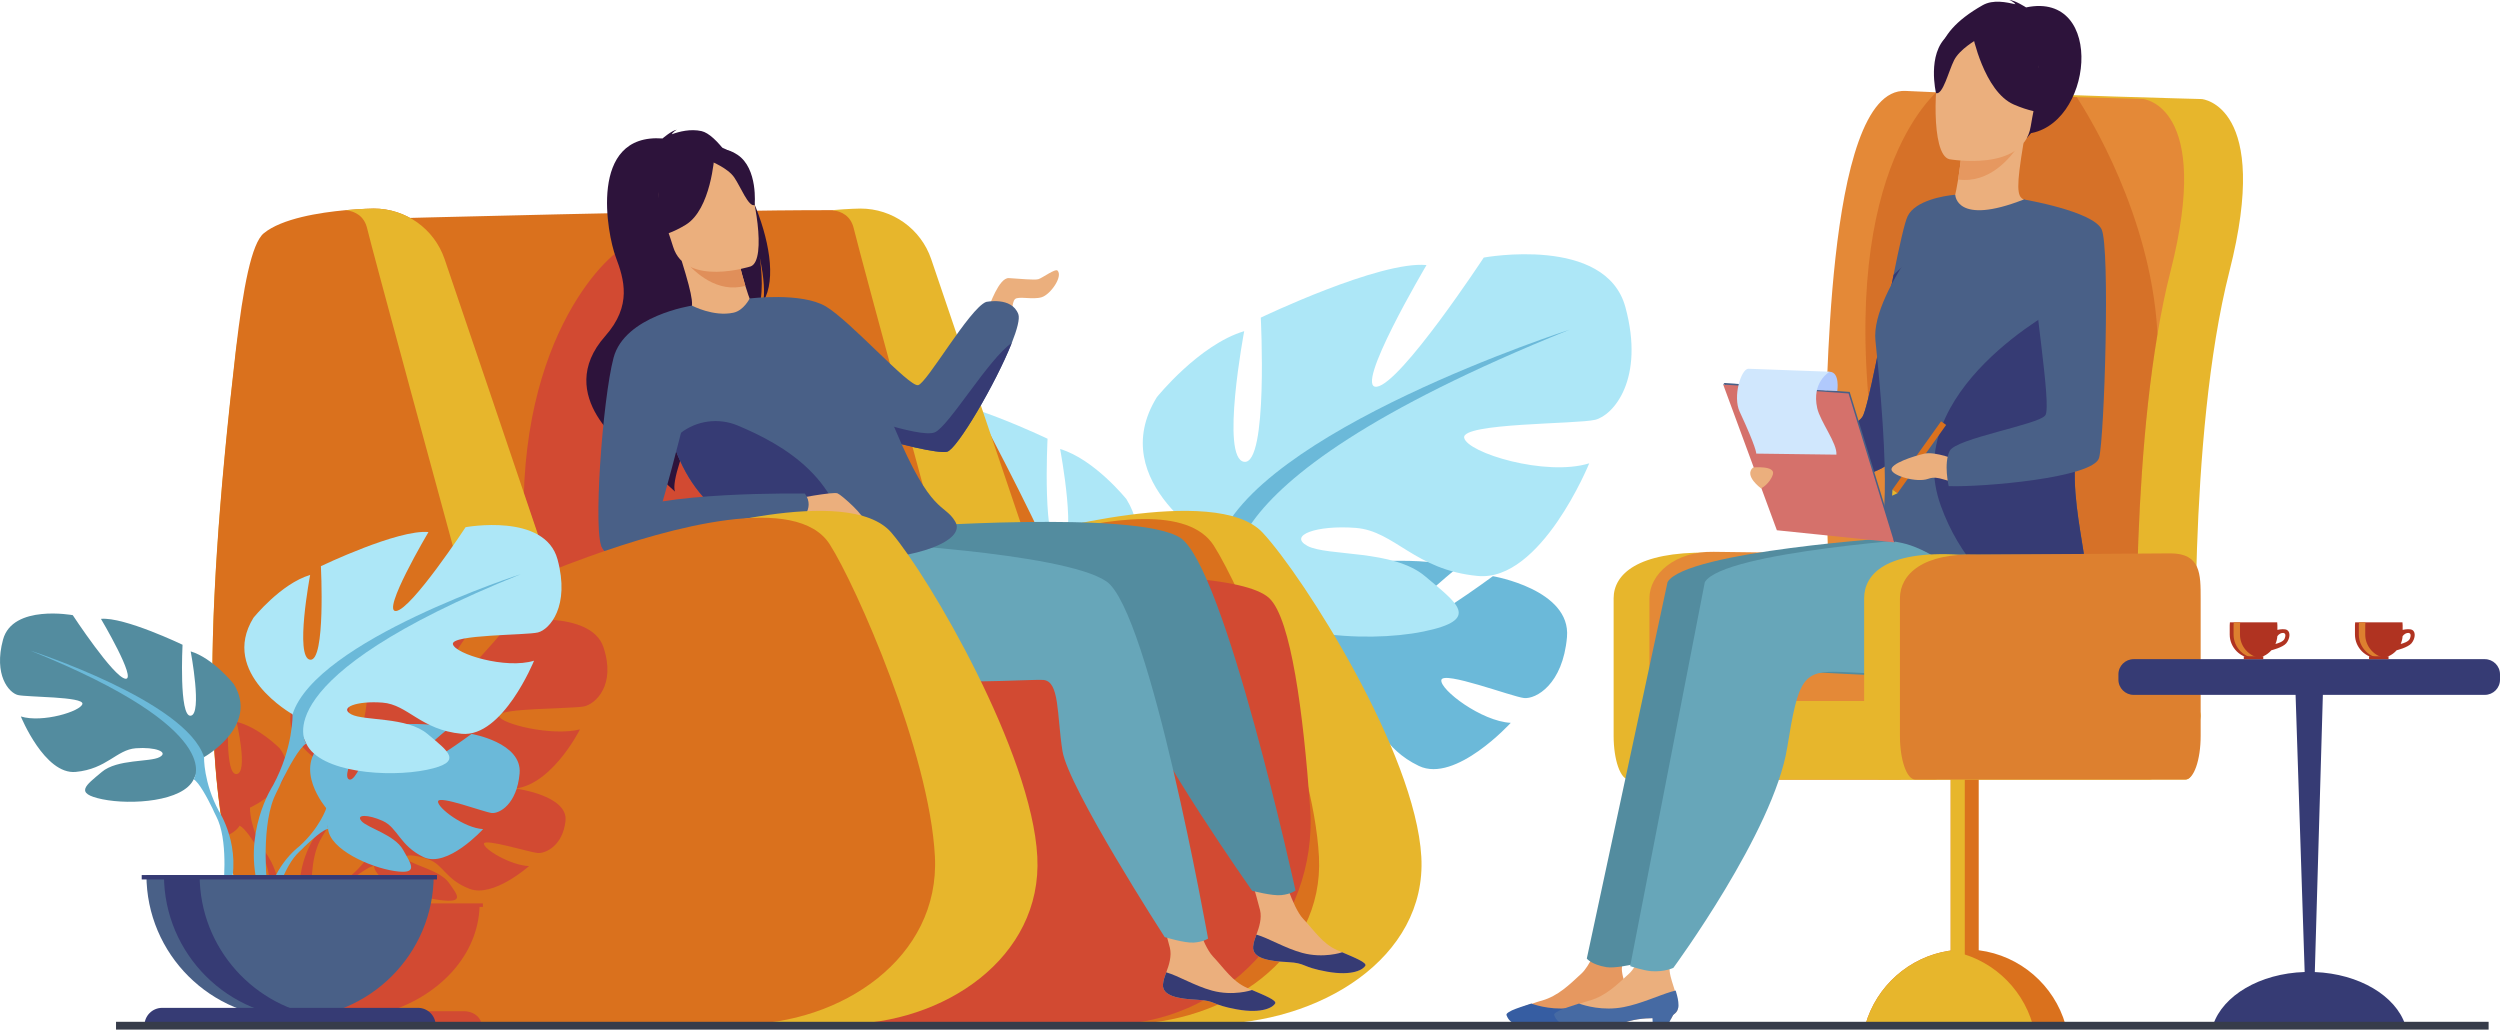 <svg width="560" height="231" viewBox="0 0 560 231" fill="none" xmlns="http://www.w3.org/2000/svg">
<g clip-path="url(#clip0)">
<path d="M334.41 129.068C334.41 129.068 317.024 141.954 313.634 141.172C310.244 140.391 326.34 127.261 326.34 127.261C320.283 124.358 301.455 126.177 301.455 126.177C301.455 126.177 295.183 146.335 292.091 144.748C288.999 143.158 298.559 127.179 298.559 127.179C291.812 126.774 283.538 131.767 283.538 131.767C272.212 140.683 284.282 154.72 284.282 154.72C284.282 154.72 281.958 161.659 274.805 167.979C274.805 167.979 264.588 175.509 263.88 188.965L265.734 189.13C265.734 189.13 268.673 176.596 274.014 170.669C274.222 170.455 274.522 170.149 274.893 169.775C275.767 168.97 276.378 168.364 276.788 167.917C279.447 165.371 283.119 162.128 284.89 161.815C284.89 161.815 284.801 161.491 284.813 160.928C284.838 161.213 284.863 161.505 284.89 161.815C285.495 168.91 299.304 175.105 307.8 176.38C316.296 177.654 313.669 174.174 310.743 169.012C307.816 163.852 298.553 161.542 296.44 159.165C294.327 156.788 298.695 156.783 303.815 159.114C308.933 161.443 309.635 167.656 317.844 171.577C326.056 175.496 338.411 161.916 338.411 161.916C331.867 161.585 322.522 154.501 322.861 152.334C323.199 150.168 338.723 156.075 341.378 156.358C344.031 156.641 350.069 153.35 351.005 142.696C351.934 132.04 334.41 129.068 334.41 129.068Z" fill="#6BB9D9"/>
<path d="M242.076 137.069C242.076 137.069 261.278 126.351 252.317 111.804C252.317 111.804 245.148 102.872 237.467 100.574C237.467 100.574 241.564 122.267 237.467 122.777C233.371 123.287 234.651 98.277 234.651 98.277C234.651 98.277 214.424 88.578 206.488 89.345C206.488 89.345 219.034 110.526 214.937 110.016C210.84 109.506 196.759 88.069 196.759 88.069C196.759 88.069 176.021 84.24 172.693 96.491C169.365 108.74 174.741 114.866 177.813 115.631C180.885 116.397 200.601 116.141 200.087 118.693C199.576 121.246 186.262 125.329 178.836 123.032C178.836 123.032 187.03 143.193 197.782 142.172C208.535 141.151 211.865 134.516 218.521 134.005C225.179 133.495 230.043 135.281 226.715 137.067C223.387 138.853 212.121 137.653 206.743 142.209C201.366 146.766 197.013 149.573 206.999 151.614C216.985 153.655 234.907 152.38 238.49 144.723C242.076 137.069 242.076 137.069 242.076 137.069Z" fill="#ADE7F7"/>
<path d="M247.197 155.699C241.82 145.746 242.078 137.069 242.078 137.069C235.933 117.674 182.166 100.32 182.166 100.32C250.527 127.882 238.492 144.725 238.492 144.725C240.334 145.796 243.097 150.904 245.013 154.823C245.286 155.49 245.718 156.413 246.361 157.666C246.622 158.232 246.83 158.696 246.974 159.02C250.493 167.798 248.629 182.957 248.629 182.957L250.761 183.529C255.489 168.251 247.197 155.699 247.197 155.699Z" fill="#6BB9D9"/>
<path d="M272.626 122.287C272.626 122.287 247.313 108.158 259.126 88.982C259.126 88.982 268.575 77.207 278.701 74.18C278.701 74.18 273.301 102.775 278.701 103.447C284.101 104.12 282.414 71.151 282.414 71.151C282.414 71.151 309.077 58.368 319.539 59.377C319.539 59.377 303.002 87.299 308.401 86.626C313.801 85.953 332.362 57.695 332.362 57.695C332.362 57.695 359.7 52.648 364.088 68.797C368.476 84.944 361.389 93.018 357.338 94.028C353.287 95.037 327.301 94.701 327.976 98.064C328.651 101.429 346.2 106.81 355.988 103.784C355.988 103.784 345.187 130.36 331.012 129.015C316.838 127.67 312.449 118.922 303.675 118.249C294.9 117.576 288.488 119.931 292.874 122.287C297.262 124.641 312.112 123.058 319.199 129.064C326.287 135.07 332.025 138.77 318.862 141.462C305.699 144.155 282.075 142.471 277.35 132.38C272.626 122.287 272.626 122.287 272.626 122.287Z" fill="#ADE7F7"/>
<path d="M351.6 73.844C351.6 73.844 280.726 96.719 272.626 122.287C272.626 122.287 272.963 133.725 265.876 146.845C265.876 146.845 254.945 163.389 261.177 183.527L263.988 182.775C263.988 182.775 261.53 162.794 266.171 151.221C266.361 150.794 266.634 150.184 266.979 149.437C267.826 147.785 268.396 146.569 268.755 145.689C271.282 140.524 274.922 133.791 277.351 132.378C277.351 132.38 261.488 110.177 351.6 73.844Z" fill="#6BB9D9"/>
<path d="M230.43 119.908C230.43 119.908 272.322 107.981 282.846 119.327C292.064 129.268 317.061 168.618 318.377 191.909C319.656 214.54 295.623 229.419 270.903 229.419H226.997L230.43 119.908Z" fill="#E7B62C"/>
<path d="M201.435 131.505C201.435 131.505 260.665 104.685 271.885 122.205C277.841 131.507 294.234 168.619 295.446 191.911C296.621 214.542 274.521 229.421 251.788 229.421H211.41L201.435 131.505Z" fill="#DA711D"/>
<path d="M84.65 48.998C84.65 48.998 158.325 47.011 186.447 47.073C200.915 47.105 200.556 58.021 207.509 70.668C221.432 96 244.548 139.572 242.708 146.381C240.09 156.075 141.467 162.785 134.484 160.548C127.503 158.31 84.65 48.998 84.65 48.998Z" fill="#DA711D"/>
<path d="M142.337 68.631C142.337 68.631 143.335 54.217 139.843 55.459C136.352 56.702 114.163 76.832 117.654 124.299L127.876 132.998L205.914 120.074L142.337 68.631Z" fill="#D24A32"/>
<path d="M241.539 127.048L215.257 139.991C215.257 139.991 192.734 57.447 191.237 51.153C190.571 48.347 188.516 47.333 186.447 47.073C190.089 46.742 192.741 46.717 192.741 46.717C199.912 46.717 206.283 51.27 208.585 58.037C213.604 72.796 222.847 100.013 232.207 127.735C234.656 126.758 237.57 125.637 240.787 124.485L241.539 127.048Z" fill="#E7B62C"/>
<path d="M188.932 131.52C188.932 131.52 273.872 124.021 284.345 134.019C289.207 138.66 291.936 159.679 293.467 180.865C295.375 207.293 273.887 229.908 247.457 229.529L155.373 229.57L188.932 131.52Z" fill="#D24A32"/>
<path d="M157.138 29.366C154.705 28.823 152.182 29.451 150.477 30.081C150.784 29.485 151.612 29.049 151.612 29.049C150.486 29.218 148.407 31.014 148.407 31.014C131.657 29.819 136.039 52.532 137.92 57.546C139.799 62.561 141.639 68.431 135.562 75.292C123.605 88.789 140.847 100.751 140.847 100.751C140.983 100.783 151.203 110.117 151.203 110.117C149.561 106.102 161.999 78.494 169.972 68.932C171.308 64.63 170.244 58.074 170.157 57.559C171.267 62.676 171.267 65.737 170.985 67.546C177.056 57.228 163.587 30.805 157.138 29.366Z" fill="#2D133B"/>
<path d="M221.371 69.003C221.62 68.629 223.74 62.168 225.983 62.292C228.228 62.416 231.717 62.789 232.589 62.54C233.461 62.292 236.39 60.09 236.89 60.614C238.137 61.919 235.331 65.958 233.337 66.578C231.343 67.199 228.102 66.268 227.354 67.013C226.606 67.758 226.731 70.429 226.731 70.429L221.371 69.003Z" fill="#EBAF7D"/>
<path d="M280.704 212.017C280.461 214.653 284.142 215.296 288.408 215.506C292.672 215.719 291.384 216.588 297.228 217.645C303.073 218.699 305.415 217.105 305.838 216.319C306.214 215.621 303.497 214.529 300.601 213.294C300.237 213.14 299.871 212.98 299.507 212.821C296.248 211.392 294.419 208.479 291.878 205.778C289.472 203.22 287.186 195.026 287.186 195.026L279.244 193.336C279.244 193.336 281.475 200.708 282.249 203.857C282.704 205.709 282.032 207.778 281.436 209.353C281.113 210.21 280.788 211.088 280.704 212.017Z" fill="#EBAF7D"/>
<path d="M288.406 215.506C292.67 215.719 291.382 216.588 297.227 217.644C303.071 218.699 305.413 217.105 305.836 216.319C306.213 215.621 303.496 214.529 300.599 213.294L300.555 213.343C300.555 213.343 296.445 214.734 291.702 213.448C287.836 212.401 284.098 210.098 281.434 209.355C281.113 210.212 280.788 211.09 280.704 212.019C280.459 214.653 284.142 215.294 288.406 215.506Z" fill="#363B74"/>
<path d="M201.613 118.139C201.613 118.139 254.39 114.179 264.325 120.43C274.261 126.68 290.196 199.485 290.196 199.485C290.196 199.485 289.212 200.271 287.016 200.508C284.973 200.729 280.473 199.531 280.473 199.531C280.473 199.531 257.572 166.955 255.959 158.749C254.347 150.543 254.739 143.22 251.067 143.023C247.394 142.827 201.604 148.573 194.678 136.41C187.752 124.248 193.478 112.208 193.478 112.208L201.613 118.139Z" fill="#538C9F"/>
<path d="M226.64 76.812C223.053 85.868 214.387 100.627 212.147 101.187C210.26 101.656 201.032 99.556 193.536 97.006C189.148 95.512 185.357 93.864 183.975 92.489C180.235 88.761 167.925 66.861 167.925 66.861C167.925 66.861 179.488 65.4 184.973 68.631C190.459 71.861 203.673 86.773 205.667 86.275C207.662 85.778 217.136 69.128 220.876 67.636C220.876 67.636 226.61 66.394 228.105 70.369C228.48 71.369 227.846 73.768 226.64 76.812Z" fill="#496087"/>
<path d="M260.509 220.466C260.266 223.102 263.947 223.744 268.213 223.955C272.478 224.167 271.189 225.038 277.034 226.093C282.878 227.148 285.22 225.555 285.643 224.768C286.019 224.07 283.302 222.978 280.406 221.742C280.042 221.588 279.676 221.429 279.312 221.27C276.053 219.841 274.224 216.928 271.683 214.226C269.277 211.669 266.991 203.475 266.991 203.475L259.049 201.784C259.049 201.784 261.28 209.159 262.054 212.306C262.509 214.157 261.838 216.227 261.241 217.802C260.918 218.661 260.593 219.539 260.509 220.466Z" fill="#EBAF7D"/>
<path d="M268.211 223.955C272.477 224.167 271.187 225.038 277.032 226.093C282.876 227.148 285.218 225.555 285.641 224.768C286.018 224.07 283.3 222.978 280.404 221.742L280.36 221.792C280.36 221.792 276.25 223.183 271.507 221.898C267.641 220.852 263.903 218.549 261.239 217.804C260.918 218.661 260.593 219.539 260.509 220.468C260.264 223.104 263.947 223.744 268.211 223.955Z" fill="#363B74"/>
<path d="M226.64 76.812C223.053 85.868 214.387 100.628 212.147 101.187C210.259 101.656 201.032 99.557 193.536 97.006C190.432 94.367 188.527 92.085 188.216 91.621C188.463 91.713 205.941 98.319 209.405 96.838C212.545 95.494 221.437 80.372 226.64 76.812Z" fill="#363B74"/>
<path d="M169.482 69.436C169.539 69.443 165.446 73.442 161.48 73.559C157.751 73.67 154.139 69.907 154.183 69.882C155.553 69.15 155.361 67.025 152.702 58.455L153.4 58.384L165.151 57.198C165.151 57.198 165.964 60.75 166.959 64.027C167.793 66.778 168.76 69.335 169.482 69.436Z" fill="#EBAF7D"/>
<path d="M165.151 57.198C165.151 57.198 165.964 60.75 166.959 64.027C160.706 65.74 155.7 61.099 153.4 58.384L165.151 57.198Z" fill="#E08F5A"/>
<path d="M191.276 121.398C191.276 121.398 238.16 123.611 247.844 130.242C257.528 136.872 270.608 210.24 270.608 210.24C270.608 210.24 269.594 210.987 267.391 211.139C265.341 211.281 260.891 209.909 260.891 209.909C260.891 209.909 239.279 176.47 237.988 168.207C236.697 159.944 237.375 152.642 233.713 152.304C230.052 151.966 184.071 155.929 177.626 143.509C171.182 131.086 191.276 121.398 191.276 121.398Z" fill="#67A6B9"/>
<path d="M151.887 57.529C151.887 57.529 147.069 53.401 144.949 49.262C143.434 46.308 141.484 34.241 153.668 32.356C153.668 32.356 157.162 31.657 161.006 32.832C164.064 33.767 168.85 36.337 167.856 47.687L167.84 51.424L151.887 57.529Z" fill="#2D133B"/>
<path d="M191.537 125.374C191.125 125.377 190.548 125.349 189.869 125.298C187.129 125.089 182.76 124.505 181.233 124.05C168.333 120.208 155.94 115.468 150.662 98.82C150.024 96.808 149.49 94.62 149.071 92.239L151.083 84.594L155.007 68.457C155.007 68.457 159.834 71.029 164.32 70.038C166.616 69.528 167.925 66.859 167.925 66.859C167.925 66.859 192.205 76.333 200.432 95.965C208.66 115.597 211.485 112.615 213.978 116.84C216.468 121.067 205.415 125.292 191.537 125.374Z" fill="#496087"/>
<path d="M168.172 59.667C168.172 59.667 153.576 64.374 150.775 55.268C147.975 46.163 144.205 40.638 153.406 37.248C162.606 33.859 165.494 36.778 167.17 39.59C168.847 42.401 171.896 58.209 168.172 59.667Z" fill="#EBAF7D"/>
<path d="M160.019 34.992C160.019 34.992 159.277 46.901 153.596 50.356C147.915 53.813 144.738 52.98 144.738 52.98C144.738 52.98 148.32 47.797 147.298 40.962C147.297 40.962 155.43 30.826 160.019 34.992Z" fill="#2D133B"/>
<path d="M159.289 36.162C159.289 36.162 163.02 37.634 164.462 39.732C165.904 41.83 167.696 46.503 169.042 45.917C169.042 45.917 169.843 37.732 165.183 34.659C160.241 31.398 159.289 36.162 159.289 36.162Z" fill="#2D133B"/>
<path d="M189.867 125.298C187.127 125.089 182.759 124.505 181.231 124.05C168.332 120.208 155.938 115.468 150.66 98.82C150.641 98.698 150.617 98.576 150.594 98.452L152.384 97.048C156.044 94.177 160.981 93.522 165.272 95.326C175.462 99.615 189.459 107.391 189.867 125.298Z" fill="#363B74"/>
<path d="M155.006 68.459C155.006 68.459 139.927 70.718 137.434 80.149C134.94 89.58 132.724 120.396 134.969 122.83C137.213 125.264 143.915 122.441 145.412 121.225C146.908 120.007 154.638 88.669 154.638 88.669C154.638 88.669 158.417 74.504 155.006 68.459Z" fill="#496087"/>
<path d="M177.962 111.767C177.962 111.767 186.635 110.094 187.616 110.512C188.594 110.93 194.051 115.81 193.492 116.787C192.933 117.762 190.695 118.46 188.177 117.624C185.659 116.787 180.203 116.369 179.223 115.114C178.243 113.859 177.962 111.767 177.962 111.767Z" fill="#EBAF7D"/>
<path d="M180.294 110.56C180.294 110.56 146.439 110.002 138.325 115.3C138.325 115.3 133.569 120.18 134.967 122.83C136.366 125.48 140.703 125.06 142.662 124.922C144.62 124.782 178.894 116.974 178.894 116.974C178.894 116.974 182.812 114.045 180.294 110.56Z" fill="#496087"/>
<path d="M151.479 119.908C151.479 119.908 190.004 107.981 199.681 119.327C208.159 129.268 231.147 168.618 232.357 191.909C233.532 214.54 211.432 229.419 188.699 229.419H148.321L151.479 119.908Z" fill="#E7B62C"/>
<path d="M209.42 191.909C208.208 168.618 191.817 131.505 185.859 122.203C177.168 108.632 139.669 121.667 123.209 128.231C113.848 100.507 104.605 73.292 99.587 58.532C97.285 51.764 90.913 47.211 83.742 47.211C83.742 47.211 56.973 43.269 52.83 78.818C39.57 192.608 50.225 229.301 97.791 229.584C103.756 229.619 115.416 229.513 125.381 229.402L125.383 229.418H165.76C188.495 229.419 210.595 214.54 209.42 191.909Z" fill="#E7B62C"/>
<path d="M209.419 191.834C208.208 168.476 191.817 131.256 185.859 121.927C178.461 110.34 150.189 118.09 131.788 124.712C128.572 125.868 125.658 126.992 123.209 127.972C113.846 100.169 104.605 72.872 99.586 58.07C97.285 51.284 90.913 46.717 83.742 46.717C83.742 46.717 81.093 46.742 77.449 47.073C77.447 47.073 77.447 47.073 77.443 47.073C71.574 47.605 63.137 48.937 59.093 52.245C56.351 54.488 54.465 64.331 52.83 78.416C48.962 111.687 47.131 138.389 47.651 159.526C47.918 170.368 48.806 179.745 50.356 187.797C51.441 193.436 52.849 198.426 54.602 202.811C62.194 221.831 76.184 229.492 97.789 229.621C100.3 229.637 103.82 229.626 107.8 229.602C113.273 229.566 119.609 229.502 125.379 229.437L125.381 229.455H165.758C188.495 229.455 210.597 214.531 209.419 191.834Z" fill="#DA711D"/>
<path d="M122.765 126.416C116.69 128.795 109.956 131.431 104.507 133.562C99.182 114.027 83.48 56.371 82.238 51.151C81.574 48.345 79.519 47.331 77.449 47.071C81.091 46.74 83.742 46.715 83.742 46.715C90.912 46.715 97.283 51.27 99.587 58.037C104.525 72.561 113.555 99.153 122.765 126.416Z" fill="#E7B62C"/>
<path d="M135.166 144.953C132.319 136.449 114.58 139.104 114.58 139.104C114.58 139.104 102.534 153.991 99.031 154.343C95.527 154.699 106.258 139.991 106.258 139.991C99.469 139.46 82.167 146.192 82.167 146.192C82.167 146.192 83.263 163.559 79.757 163.205C76.253 162.849 79.757 147.787 79.757 147.787C73.188 149.382 67.055 155.586 67.055 155.586C59.39 165.686 75.815 173.13 75.815 173.13C75.815 173.13 76.035 179.153 71.434 186.066C71.434 186.066 65.652 193.171 67.507 202.358H62.418C63.393 195.745 59.312 190.73 59.312 190.73C55.824 185.487 55.991 180.916 55.991 180.916C55.991 180.916 68.45 175.27 62.636 167.609C62.636 167.609 57.983 162.902 53 161.693C53 161.693 55.659 173.117 53 173.388C50.342 173.657 51.173 160.482 51.173 160.482C51.173 160.482 49.749 159.928 47.653 159.197C47.92 170.007 48.808 179.357 50.358 187.386C51.899 186.77 53.08 185.965 53.666 184.949C53.766 184.772 53.863 184.605 53.956 184.444C53.816 184.777 53.666 184.949 53.666 184.949C54.86 185.513 56.653 188.204 57.898 190.266C58.076 190.62 58.356 191.103 58.77 191.76C58.939 192.061 59.077 192.307 59.17 192.479C60.606 195.383 60.661 199.614 60.503 202.358H42.027V203.156H43.102C43.496 213.745 51.704 222.742 63.217 226.504H46.613C44.419 226.504 42.64 227.943 42.64 229.717H107.88C107.88 229.495 107.851 229.279 107.8 229.071C107.43 227.607 105.83 226.504 103.911 226.504H87.306C98.819 222.741 107.025 213.745 107.421 203.156H108.169V202.358H73.876C74.668 200.95 75.635 199.573 76.77 198.57C76.902 198.46 77.077 198.317 77.289 198.143C77.85 197.724 78.241 197.407 78.509 197.171C80.233 195.83 82.622 194.118 83.772 193.953C83.772 193.953 83.716 193.782 83.724 193.484C83.739 193.636 83.756 193.79 83.772 193.953C84.167 197.688 93.128 200.954 98.64 201.625C104.152 202.296 102.449 200.462 100.549 197.743C98.649 195.024 92.638 193.808 91.266 192.557C89.895 191.303 92.73 191.302 96.054 192.528C99.375 193.757 99.83 197.03 105.157 199.092C110.485 201.158 118.503 194.005 118.503 194.005C114.257 193.828 108.194 190.098 108.412 188.958C108.633 187.814 118.705 190.926 120.428 191.075C122.15 191.224 126.068 189.493 126.674 183.878C127.283 178.266 115.91 176.702 115.91 176.702C115.91 176.702 113.287 178.281 110.325 179.868C109.741 179.254 108.792 178.576 107.683 177.819C108.659 177.118 109.54 176.516 110.085 176.146C111.179 176.387 112.374 176.571 113.706 176.675C122.903 177.383 129.913 163.385 129.913 163.385C123.562 164.98 112.174 162.146 111.735 160.372C111.296 158.6 128.16 158.777 130.788 158.245C133.416 157.71 138.014 153.458 135.166 144.953ZM78.88 178.442C78.857 178.415 78.67 178.19 78.498 177.778C78.621 177.992 78.747 178.208 78.88 178.442ZM77.228 197.198C77.228 197.198 74.211 199.007 72.107 202.358H69.93C69.66 198.839 69.555 192.558 71.626 188.37C71.748 188.144 71.924 187.823 72.149 187.429C72.423 186.993 72.654 186.616 72.846 186.289C73.036 185.963 73.185 185.687 73.302 185.457C74.943 182.736 77.306 179.189 78.882 178.445C79.271 179.121 79.864 179.729 80.611 180.267C77.619 184.777 83.378 190.215 83.378 190.215C83.378 190.215 81.872 193.87 77.228 197.198ZM101.421 174.886C96.711 173.834 91.032 174.031 88.954 173.128C86.108 171.885 90.269 170.644 95.962 171C99.794 171.239 102.337 173.4 106.391 175.006C104.814 174.896 103.071 174.868 101.421 174.886Z" fill="#D24A32"/>
<path d="M73.096 181.051C73.096 181.051 65.263 171.942 72.613 166.155C72.613 166.155 77.981 162.916 82.361 163.178C82.361 163.178 76.157 173.546 78.164 174.578C80.171 175.61 84.241 162.527 84.241 162.527C84.241 162.527 96.459 161.346 100.389 163.229C100.389 163.229 89.944 171.749 92.144 172.257C94.344 172.765 105.626 164.401 105.626 164.401C105.626 164.401 116.997 166.331 116.391 173.245C115.786 180.159 111.866 182.294 110.144 182.111C108.421 181.927 98.349 178.095 98.128 179.5C97.908 180.908 103.973 185.503 108.219 185.719C108.219 185.719 100.203 194.532 94.873 191.988C89.546 189.445 89.089 185.412 85.768 183.901C82.448 182.389 79.612 182.393 80.983 183.934C82.353 185.476 88.365 186.975 90.265 190.325C92.165 193.674 93.868 195.932 88.356 195.106C82.844 194.279 73.883 190.259 73.488 185.655C73.096 181.051 73.096 181.051 73.096 181.051Z" fill="#6BB9D9"/>
<path d="M110.803 173.432C110.803 173.432 79.917 172.246 73.096 181.051C73.096 181.051 71.588 185.554 66.946 189.655C66.946 189.655 60.317 194.543 59.857 203.275L61.061 203.383C61.061 203.383 62.968 195.249 66.435 191.404C66.57 191.265 66.765 191.064 67.007 190.822C67.57 190.303 67.96 189.914 68.227 189.624C69.953 187.97 72.341 185.86 73.49 185.657C73.488 185.655 70.494 174.748 110.803 173.432Z" fill="#6BB9D9"/>
<path d="M45.707 169.595C45.707 169.595 58.168 162.64 52.352 153.2C52.352 153.2 47.7 147.403 42.717 145.912C42.717 145.912 45.375 159.988 42.717 160.321C40.058 160.652 40.889 144.422 40.889 144.422C40.889 144.422 27.764 138.129 22.614 138.625C22.614 138.625 30.754 152.37 28.096 152.039C25.437 151.708 16.299 137.796 16.299 137.796C16.299 137.796 2.841 135.315 0.682 143.264C-1.477 151.214 2.01 155.188 4.005 155.685C5.999 156.183 18.792 156.016 18.46 157.673C18.128 159.33 9.488 161.98 4.671 160.489C4.671 160.489 9.987 173.572 16.965 172.91C23.942 172.248 26.103 167.941 30.422 167.61C34.741 167.279 37.899 168.439 35.739 169.598C33.58 170.758 26.268 169.979 22.779 172.935C19.289 175.891 16.466 177.712 22.946 179.038C29.426 180.364 41.056 179.536 43.382 174.567C45.707 169.595 45.707 169.595 45.707 169.595Z" fill="#538C9F"/>
<path d="M49.03 181.685C45.54 175.225 45.707 169.595 45.707 169.595C41.72 157.009 6.828 145.748 6.828 145.748C51.189 163.633 43.381 174.563 43.381 174.563C44.576 175.259 46.369 178.573 47.612 181.116C47.79 181.548 48.071 182.148 48.486 182.961C48.655 183.329 48.79 183.628 48.884 183.839C51.168 189.535 49.959 199.372 49.959 199.372L51.342 199.742C54.41 189.829 49.03 181.685 49.03 181.685Z" fill="#6BB9D9"/>
<path d="M65.531 160.002C65.531 160.002 49.104 150.833 56.771 138.391C56.771 138.391 62.903 130.75 69.473 128.786C69.473 128.786 65.969 147.343 69.473 147.778C72.977 148.215 71.883 126.822 71.883 126.822C71.883 126.822 89.185 118.527 95.974 119.182C95.974 119.182 85.243 137.301 88.747 136.863C92.25 136.426 104.296 118.09 104.296 118.09C104.296 118.09 122.035 114.815 124.884 125.294C127.73 135.773 123.131 141.011 120.502 141.668C117.874 142.323 101.011 142.105 101.449 144.287C101.888 146.47 113.277 149.962 119.627 147.998C119.627 147.998 112.618 165.244 103.421 164.371C94.222 163.498 91.375 157.822 85.681 157.386C79.986 156.949 75.826 158.478 78.674 160.006C81.521 161.534 91.158 160.507 95.758 164.405C100.357 168.303 104.079 170.703 95.539 172.45C86.997 174.197 71.666 173.105 68.601 166.555C65.531 160.002 65.531 160.002 65.531 160.002Z" fill="#ADE7F7"/>
<path d="M116.78 128.567C116.78 128.567 70.787 143.411 65.533 160.002C65.533 160.002 65.751 167.425 61.152 175.939C61.152 175.939 54.059 186.675 58.102 199.743L59.928 199.255C59.928 199.255 58.333 186.289 61.343 178.78C61.466 178.504 61.645 178.105 61.867 177.622C62.416 176.551 62.787 175.76 63.02 175.19C64.659 171.837 67.022 167.469 68.598 166.552C68.598 166.552 58.303 152.143 116.78 128.567Z" fill="#6BB9D9"/>
<path d="M32.802 196.012C32.802 213.724 47.208 228.083 64.977 228.083C82.746 228.083 97.152 213.724 97.152 196.012H32.802Z" fill="#496087"/>
<path d="M72.895 227.837C71.587 228 70.253 228.083 68.898 228.083C51.129 228.083 36.725 213.724 36.725 196.012H44.718C44.718 212.375 57.012 225.876 72.895 227.837Z" fill="#363B74"/>
<path d="M93.629 225.759H36.327C34.134 225.759 32.358 227.531 32.358 229.715H97.597C97.597 227.531 95.82 225.759 93.629 225.759Z" fill="#363B74"/>
<path d="M97.885 196.012H31.743V196.996H97.885V196.012Z" fill="#363B74"/>
<path d="M428.818 134.031V164.83C428.818 170.241 427.283 174.618 425.388 174.618H364.882C362.985 174.618 361.452 170.241 361.452 164.83V134.031C361.452 128.62 366.799 123.609 382.484 123.782L425.388 124.243C427.283 124.243 428.818 128.62 428.818 134.031Z" fill="#E7B62C"/>
<path d="M436.834 134.031V164.83C436.834 170.241 435.301 174.618 433.405 174.618H372.898C371.001 174.618 369.469 170.241 369.469 164.83V134.031C369.469 128.62 375.165 123.435 383.878 123.609L433.405 124.243C435.299 124.243 436.834 128.62 436.834 134.031Z" fill="#E48937"/>
<path d="M421.913 97.093C422.737 95.276 421.501 19.464 440.046 20.372C458.592 21.28 493.208 22.188 493.208 22.188C493.208 22.188 508.868 23.55 499.39 60.775C489.912 98.001 491.972 157.016 491.972 157.016H423.563L421.913 97.093Z" fill="#E7B62C"/>
<path d="M486.196 60.78C485.052 65.227 484.104 69.98 483.267 74.899C479.921 94.827 478.89 117.534 478.637 134.015C478.442 147.635 478.778 157 478.778 157H410.379L408.734 97.077C409.543 95.269 408.317 19.45 426.859 20.367C436.34 20.84 450.03 21.284 461.128 21.645C462.522 21.673 463.887 21.728 465.198 21.756C473.786 22.008 480.032 22.174 480.032 22.174C480.032 22.174 495.675 23.537 486.196 60.78Z" fill="#E48937"/>
<path d="M443.232 212.856V172.868C443.232 171.172 441.81 169.754 440.109 169.754H440.08C439.522 169.754 438.993 169.92 438.546 170.198C437.597 170.726 436.956 171.728 436.956 172.866V212.909C436.836 212.929 436.715 212.948 436.594 212.971C427.615 214.361 420.31 220.919 417.857 229.508H462.665C460.144 220.705 452.548 214.042 443.232 212.856Z" fill="#DA711D"/>
<path opacity="0.4" d="M483.212 73.704C481.539 48.135 468.128 26.261 465.2 21.758L435.811 18.861C435.811 18.861 413.156 33.8 418.733 91.297C421.608 120.947 433.874 101.527 445.081 75.761L442.781 131.597C442.781 131.597 470.135 133.46 478.639 134.015C478.89 117.534 479.921 94.827 483.269 74.899C483.267 74.511 483.24 74.094 483.212 73.704Z" fill="#C24F13"/>
<path d="M438.548 170.198C437.599 170.726 436.958 171.728 436.958 172.866V221.866C436.958 223.033 437.599 224.035 438.548 224.534C439.468 224.006 440.109 223.004 440.109 221.866V172.868C440.11 171.728 439.469 170.728 438.548 170.198Z" fill="#E7B62C"/>
<path d="M436.596 212.973C427.617 214.363 420.311 220.921 417.859 229.51H455.335C452.881 220.921 445.603 214.363 436.596 212.973Z" fill="#E7B62C"/>
<path d="M492.949 160.443L491.402 169.294C491.402 171.184 491.415 174.618 489.52 174.618H383.004C381.108 174.618 379.575 173.089 379.575 171.2V160.443C379.575 158.553 381.109 157.025 383.004 157.025H489.52C491.415 157.025 492.949 158.553 492.949 160.443Z" fill="#E7B62C"/>
<path d="M364.825 223.068C365.02 224.013 365.215 224.985 365.16 225.987C365.02 226.543 364.658 226.961 364.129 227.293L363.628 228.239C363.099 228.488 361.815 228.683 360.17 228.849L360.142 228.07C359.918 228.07 359.696 228.07 359.472 228.099V228.07C357.521 228.099 355.095 228.265 352.14 229.432C352.111 229.432 352.085 229.46 352.056 229.46C351.527 229.488 350.996 229.515 350.524 229.543H343.33C339.872 229.042 338.507 227.653 338.254 226.959C338.254 226.764 340.847 225.486 342.994 224.874C343.023 224.874 343.078 224.845 343.161 224.845C343.468 224.734 344.054 224.511 344.193 224.484C344.584 224.346 345.029 224.235 345.42 224.123C349.016 223.066 351.444 220.677 354.287 218.036C357.549 215.007 361.983 201.499 361.397 201.248L368.732 202.193C368.732 202.193 362.848 213.922 363.322 217.563C363.518 219.176 364.104 220.537 364.493 221.926C364.521 221.981 364.521 222.066 364.55 222.121C364.633 222.316 364.688 222.511 364.745 222.705C364.768 222.845 364.796 222.957 364.825 223.068Z" fill="#E69860"/>
<path d="M457.109 121.632L425.57 120.347C425.57 120.347 377.6 123.434 373.532 130.383L355.443 214.719C355.443 214.719 356.444 216.066 359.842 216.644C361.639 216.951 365.549 216.064 365.549 216.064C365.549 216.064 388.974 186.205 391.986 167.46C394.503 151.794 395.499 150.157 404.115 150.483C412.732 150.809 439.173 152.883 451.735 150.458C464.299 148.035 457.109 121.632 457.109 121.632Z" fill="#538C9F"/>
<path d="M365.299 225.208C365.299 225.486 365.27 225.764 365.16 225.987C365.02 226.543 364.658 226.961 364.128 227.293C364.073 227.348 364.017 227.377 363.962 227.405C363.962 227.405 363.962 227.405 363.933 227.405C363.905 227.433 363.878 227.433 363.85 227.462C362.93 228.017 361.703 228.017 360.142 228.072H359.472C357.521 228.101 355.095 228.267 352.14 229.433C352.111 229.433 352.085 229.462 352.056 229.462C351.973 229.49 351.918 229.517 351.834 229.545H339.648C337.976 228.878 337.642 227.823 337.473 227.433C337.334 227.127 337.723 226.794 338.476 226.433C338.531 226.405 338.615 226.378 338.672 226.322C339.732 225.849 341.321 225.348 343.021 224.794C343.049 224.822 343.104 224.822 343.159 224.849C344.303 225.238 348.29 226.488 352.974 225.599C356.878 224.849 360.754 223.015 363.738 222.125C363.988 222.07 364.24 221.985 364.491 221.93C364.548 221.902 364.603 221.902 364.658 221.875C364.713 221.987 364.741 222.126 364.77 222.236C365.047 223.18 365.299 224.18 365.299 225.208Z" fill="#365DA2"/>
<path d="M364.294 226.987L364.127 227.292L363.626 228.237L362.928 229.543H359.499V228.849L359.47 228.099V227.766L364.098 227.016L364.294 226.987Z" fill="#365DA2"/>
<path d="M375.514 223.068C375.709 224.013 375.904 224.985 375.847 225.987C375.709 226.543 375.345 226.961 374.816 227.293L374.313 228.239C373.784 228.488 372.5 228.683 370.855 228.849L370.827 228.07C370.603 228.07 370.381 228.07 370.158 228.099V228.07C368.206 228.099 365.78 228.265 362.825 229.432C362.797 229.432 362.77 229.46 362.742 229.46C362.212 229.488 361.681 229.515 361.207 229.543H354.013C350.556 229.042 349.19 227.653 348.938 226.959C348.938 226.764 351.531 225.486 353.678 224.874C353.706 224.874 353.761 224.845 353.845 224.845C354.152 224.734 354.736 224.511 354.876 224.484C355.267 224.346 355.713 224.235 356.103 224.123C359.701 223.066 362.127 220.677 364.97 218.036C368.233 215.007 372.667 201.499 372.081 201.248L379.413 202.193C379.413 202.193 373.53 213.922 374.004 217.563C374.199 219.176 374.785 220.537 375.176 221.926C375.205 221.981 375.205 222.066 375.231 222.121C375.315 222.316 375.371 222.511 375.427 222.705C375.457 222.845 375.485 222.957 375.514 223.068Z" fill="#EBAF7D"/>
<path d="M437.976 43.63L435.52 53.341L422.631 104.108C422.139 104.872 418.035 106.49 413.494 108.009C408.088 109.809 402.048 111.508 400.907 111.409C398.815 111.241 397.66 106.887 398.255 105.66C398.641 104.849 405.533 101.205 410.924 97.937C413.932 96.114 416.468 94.413 417.17 93.4C418.436 91.52 421.586 74.235 424.153 61.586C425.463 55.097 426.63 49.823 427.308 48.439C429.025 44.832 435.708 43.856 437.519 43.669C437.807 43.63 437.976 43.63 437.976 43.63Z" fill="#496087"/>
<path d="M465.452 121.662L433.913 120.377C433.913 120.377 385.943 123.464 381.875 130.413L365.159 216.412C365.159 216.412 368.076 217.405 369.907 217.542C372.827 217.759 374.83 216.804 374.83 216.804C374.83 216.804 397.318 186.237 400.329 167.49C402.846 151.825 403.842 150.187 412.459 150.513C421.075 150.839 447.516 152.913 460.078 150.488C472.642 148.063 465.452 121.662 465.452 121.662Z" fill="#67A6B9"/>
<path d="M375.986 225.208C375.986 225.486 375.958 225.764 375.847 225.987C375.709 226.543 375.345 226.961 374.816 227.293C374.761 227.348 374.704 227.377 374.649 227.405C374.649 227.405 374.649 227.405 374.62 227.405C374.592 227.433 374.565 227.433 374.537 227.462C373.617 228.017 372.39 228.017 370.829 228.072H370.159C368.208 228.101 365.782 228.267 362.827 229.433C362.798 229.433 362.772 229.462 362.743 229.462C362.66 229.49 362.603 229.517 362.52 229.545H350.334C348.661 228.878 348.325 227.823 348.158 227.433C348.018 227.127 348.409 226.794 349.162 226.433C349.217 226.405 349.302 226.378 349.357 226.322C350.417 225.849 352.007 225.348 353.706 224.794C353.735 224.822 353.79 224.822 353.846 224.849C354.99 225.238 358.977 226.488 363.662 225.599C367.565 224.849 371.442 223.015 374.425 222.125C374.675 222.07 374.928 221.985 375.178 221.93C375.233 221.902 375.29 221.902 375.345 221.875C375.4 221.987 375.428 222.126 375.457 222.236C375.736 223.18 375.986 224.18 375.986 225.208Z" fill="#466AA3"/>
<path d="M374.983 226.987L374.816 227.292L374.313 228.237L373.617 229.543H370.186V228.849L370.159 228.099V227.766L374.787 227.016L374.983 226.987Z" fill="#466AA3"/>
<path d="M453.752 29.98C468.877 28.835 471.836 -2.108 453.841 1.66C453.841 1.66 451.319 0.018 450.073 0.002C450.073 0.002 451.037 0.352 451.458 0.954C449.513 0.52 446.498 -0.182 444.124 1.161C419.787 14.918 447.89 30.425 453.752 29.98Z" fill="#2D133B"/>
<path d="M436.685 46.455C436.624 46.471 441.659 50.206 445.98 49.745C450.041 49.317 453.401 44.699 453.349 44.679C451.755 44.087 451.646 41.754 453.259 32.062L452.49 32.089L439.565 32.536C439.565 32.536 439.212 36.51 438.617 40.214C438.12 43.322 437.452 46.239 436.685 46.455Z" fill="#EBAF7D"/>
<path d="M435.52 53.341L422.631 104.108C422.139 104.872 418.035 106.49 413.494 108.009C413.108 107.074 412.746 106.002 412.402 104.819C411.713 102.454 411.212 100.15 410.922 97.935C413.931 96.112 416.467 94.411 417.168 93.398C418.434 91.519 421.585 74.233 424.151 61.584C429.929 55.929 435.381 53.15 435.381 53.15L435.52 53.341Z" fill="#363B74"/>
<path d="M439.565 32.538C439.565 32.538 439.212 36.512 438.617 40.215C445.656 41.152 450.398 35.377 452.49 32.09L439.565 32.538Z" fill="#E69860"/>
<path d="M454.005 30.94C454.005 30.94 458.618 25.75 460.304 20.946C461.508 17.517 461.831 4.137 448.331 3.891C448.331 3.891 444.438 3.648 440.441 5.491C437.262 6.957 432.451 10.453 435.216 22.62L435.79 26.672L454.005 30.94Z" fill="#2D133B"/>
<path d="M436.655 35.664C436.655 35.664 453.191 38.617 454.877 28.324C456.562 18.03 459.831 11.481 449.345 9.16C438.858 6.84 436.159 10.433 434.758 13.733C433.357 17.03 432.396 34.63 436.655 35.664Z" fill="#EBAF7D"/>
<path d="M441.835 7.688C441.835 7.688 444.41 20.498 451.087 23.41C457.762 26.322 461.089 24.95 461.089 24.95C461.089 24.95 456.432 19.855 456.525 12.29C456.525 12.288 446.194 2.492 441.835 7.688Z" fill="#2D133B"/>
<path d="M442.801 8.849C442.801 8.849 438.972 10.998 437.718 13.485C436.464 15.973 435.216 21.309 433.668 20.871C433.668 20.871 431.583 12.109 436.182 8.088C441.059 3.822 442.801 8.849 442.801 8.849Z" fill="#2D133B"/>
<path d="M466.754 137.281C465.439 139.632 462.584 139.818 458.995 138.788C457.265 138.312 455.386 137.529 453.415 136.619C453.236 136.506 453.024 136.416 452.842 136.329C447.031 133.504 440.547 129.247 435.483 126.006C424.863 119.221 424.16 123.021 421.013 119.276C421.013 119.276 424.248 115.884 420.098 76.274C418.921 64.935 437.978 43.632 437.978 43.632C437.978 43.632 438.105 50.663 453.344 44.679C453.884 44.485 458.05 53.436 461.687 64.245C462.282 65.974 462.845 67.726 463.374 69.5C465.91 77.878 467.791 86.629 467.281 92.713C467.158 94.158 466.917 95.469 466.514 96.56C466.469 96.666 466.423 96.77 466.377 96.877C461.147 109.402 470.51 130.512 466.754 137.281Z" fill="#496087"/>
<path d="M414.327 87.785L386.241 85.785L398.268 118.424L424.568 121.143L414.327 87.785Z" fill="#496087"/>
<path d="M414.078 88.139L385.993 86.137L398.019 118.778L424.319 121.497L414.078 88.139Z" fill="#D5716B"/>
<path d="M411.549 87.589C411.549 87.589 412.224 83.36 409.834 83.273C407.442 83.186 406.044 87.32 406.044 87.32L411.549 87.589Z" fill="#B0C9FC"/>
<path d="M407.054 91.418C407.722 94.427 411.586 99.35 411.354 101.84L393.403 101.608C393.403 101.608 393.519 100.45 389.687 92.228C388.11 88.847 389.976 82.739 391.594 82.599L409.83 83.266C409.828 83.266 405.753 85.553 407.054 91.418Z" fill="#D0E7FD"/>
<path d="M386.242 85.785L385.993 86.137L386.611 86.176L386.558 85.959L386.242 85.785Z" fill="#496087"/>
<path d="M424.32 121.497L424.568 121.143L424.094 120.777L424.32 121.497Z" fill="#496087"/>
<path d="M466.753 137.281C465.439 139.632 462.584 139.818 458.995 138.788C457.265 138.311 455.386 137.529 453.415 136.619C446.436 132.113 438.965 124.908 434.768 113.362C425.342 87.428 461.589 68.647 461.589 68.647L463.372 69.498C465.908 77.876 467.789 86.628 467.279 92.712C467.157 94.156 466.915 95.468 466.512 96.558C466.468 96.664 466.421 96.769 466.375 96.875C461.147 109.402 470.509 130.512 466.753 137.281Z" fill="#363B74"/>
<path d="M435.935 95.185L434.798 94.381L423.9 109.677L425.037 110.481L435.935 95.185Z" fill="#DA711D"/>
<path d="M423.915 109.68L423.828 111.041L425.051 110.484L423.915 109.68Z" fill="#E7B62C"/>
<path d="M438.448 103.086C438.448 103.086 433.533 101.051 431.039 101.622C428.546 102.194 423.472 103.856 423.696 105.223C423.918 106.587 429.352 108.175 431.902 107.258C434.452 106.341 435.919 108.262 438.933 107.773C441.945 107.285 438.448 103.086 438.448 103.086Z" fill="#EBAF7D"/>
<path d="M453.349 44.681C453.349 44.681 468.828 47.301 470.756 51.367C472.685 55.433 471.403 98.047 470.2 102.545C468.998 107.042 443.996 109.161 436.507 108.89C436.507 108.89 435.33 103.831 436.729 101.008C438.13 98.185 456.635 95.133 458.153 93.032C459.671 90.931 455.116 65.031 455.704 59.963C456.294 54.895 453.349 44.681 453.349 44.681Z" fill="#496087"/>
<path d="M392.695 104.715C392.695 104.715 397.808 104.221 397.115 106.308C396.423 108.397 394.492 109.404 394.492 109.404C394.492 109.404 390.541 106.566 392.695 104.715Z" fill="#EBAF7D"/>
<path d="M484.933 134.031V164.83C484.933 170.241 483.399 174.618 481.504 174.618H420.997C419.1 174.618 417.568 170.241 417.568 164.83V134.031C417.568 128.62 422.393 123.262 438.949 124.243H481.506C483.399 124.243 484.933 128.62 484.933 134.031Z" fill="#E7B62C"/>
<path d="M492.949 134.031V164.83C492.949 170.241 491.415 174.618 489.52 174.618H429.013C427.116 174.618 425.584 170.241 425.584 164.83V134.031C425.584 128.62 430.757 123.782 442.957 124.243L486.176 123.956C492.97 123.956 492.949 128.62 492.949 134.031Z" fill="#DD802F"/>
<path d="M556.597 147.652H477.929C476.057 147.652 474.526 149.178 474.526 151.044V152.26C474.526 154.126 476.057 155.652 477.929 155.652H514.211L516.246 217.73C506.213 218.045 497.923 223.001 495.741 229.575H538.785C536.621 223.054 528.445 218.126 518.518 217.74L520.322 155.652H556.599C558.471 155.652 560.002 154.126 560.002 152.26V151.044C560 149.176 558.469 147.652 556.597 147.652Z" fill="#363B74"/>
<path d="M512.318 141.129C511.817 140.821 510.843 140.942 510.136 141.089V140.069C510.136 139.844 510.12 139.621 510.093 139.404H499.498C499.47 139.621 499.456 139.844 499.456 140.069V142.142C499.456 145.07 501.859 147.467 504.798 147.467C506.389 147.467 507.822 146.764 508.802 145.654V145.656C508.802 145.656 511.324 145.038 512.114 144.102C512.903 143.162 513.16 141.646 512.318 141.129ZM511.759 143.045C511.491 143.733 510.288 144.105 509.697 144.248C509.935 143.705 510.083 143.114 510.123 142.496C510.489 141.997 511.066 141.705 511.491 141.781C511.869 141.85 512.098 142.172 511.759 143.045Z" fill="#B03321"/>
<path d="M500.322 140.069V142.142C500.322 145.07 502.725 147.467 505.662 147.467C505.906 147.467 506.145 147.449 506.38 147.415C503.78 147.065 501.757 144.827 501.757 142.142V140.069C501.757 139.844 501.771 139.621 501.8 139.404H500.363C500.337 139.621 500.322 139.844 500.322 140.069Z" fill="#DD802F"/>
<path d="M506.971 147.001H502.612V147.652H506.971V147.001Z" fill="#B03321"/>
<path d="M540.377 141.129C539.876 140.821 538.901 140.942 538.194 141.089V140.069C538.194 139.844 538.178 139.621 538.15 139.404H527.555C527.527 139.621 527.511 139.844 527.511 140.069V142.142C527.511 145.07 529.913 147.467 532.852 147.467C534.444 147.467 535.877 146.764 536.857 145.654V145.656C536.857 145.656 539.377 145.038 540.169 144.102C540.961 143.162 541.217 141.646 540.377 141.129ZM539.817 143.045C539.549 143.733 538.347 144.105 537.756 144.248C537.994 143.705 538.141 143.114 538.182 142.496C538.548 141.997 539.125 141.705 539.549 141.781C539.927 141.85 540.155 142.172 539.817 143.045Z" fill="#B03321"/>
<path d="M528.379 140.069V142.142C528.379 145.07 530.782 147.467 533.719 147.467C533.962 147.467 534.202 147.449 534.437 147.415C531.837 147.065 529.814 144.827 529.814 142.142V140.069C529.814 139.844 529.83 139.621 529.857 139.404H528.42C528.395 139.621 528.379 139.844 528.379 140.069Z" fill="#DD802F"/>
<path d="M535.03 147.001H530.67V147.652H535.03V147.001Z" fill="#B03321"/>
<path d="M557.45 228.885H25.99V230.634H557.45V228.885Z" fill="#373C4A"/>
</g>
<defs>
<clipPath id="clip0">
<rect width="560" height="230.634" fill="white"/>
</clipPath>
</defs>
</svg>
